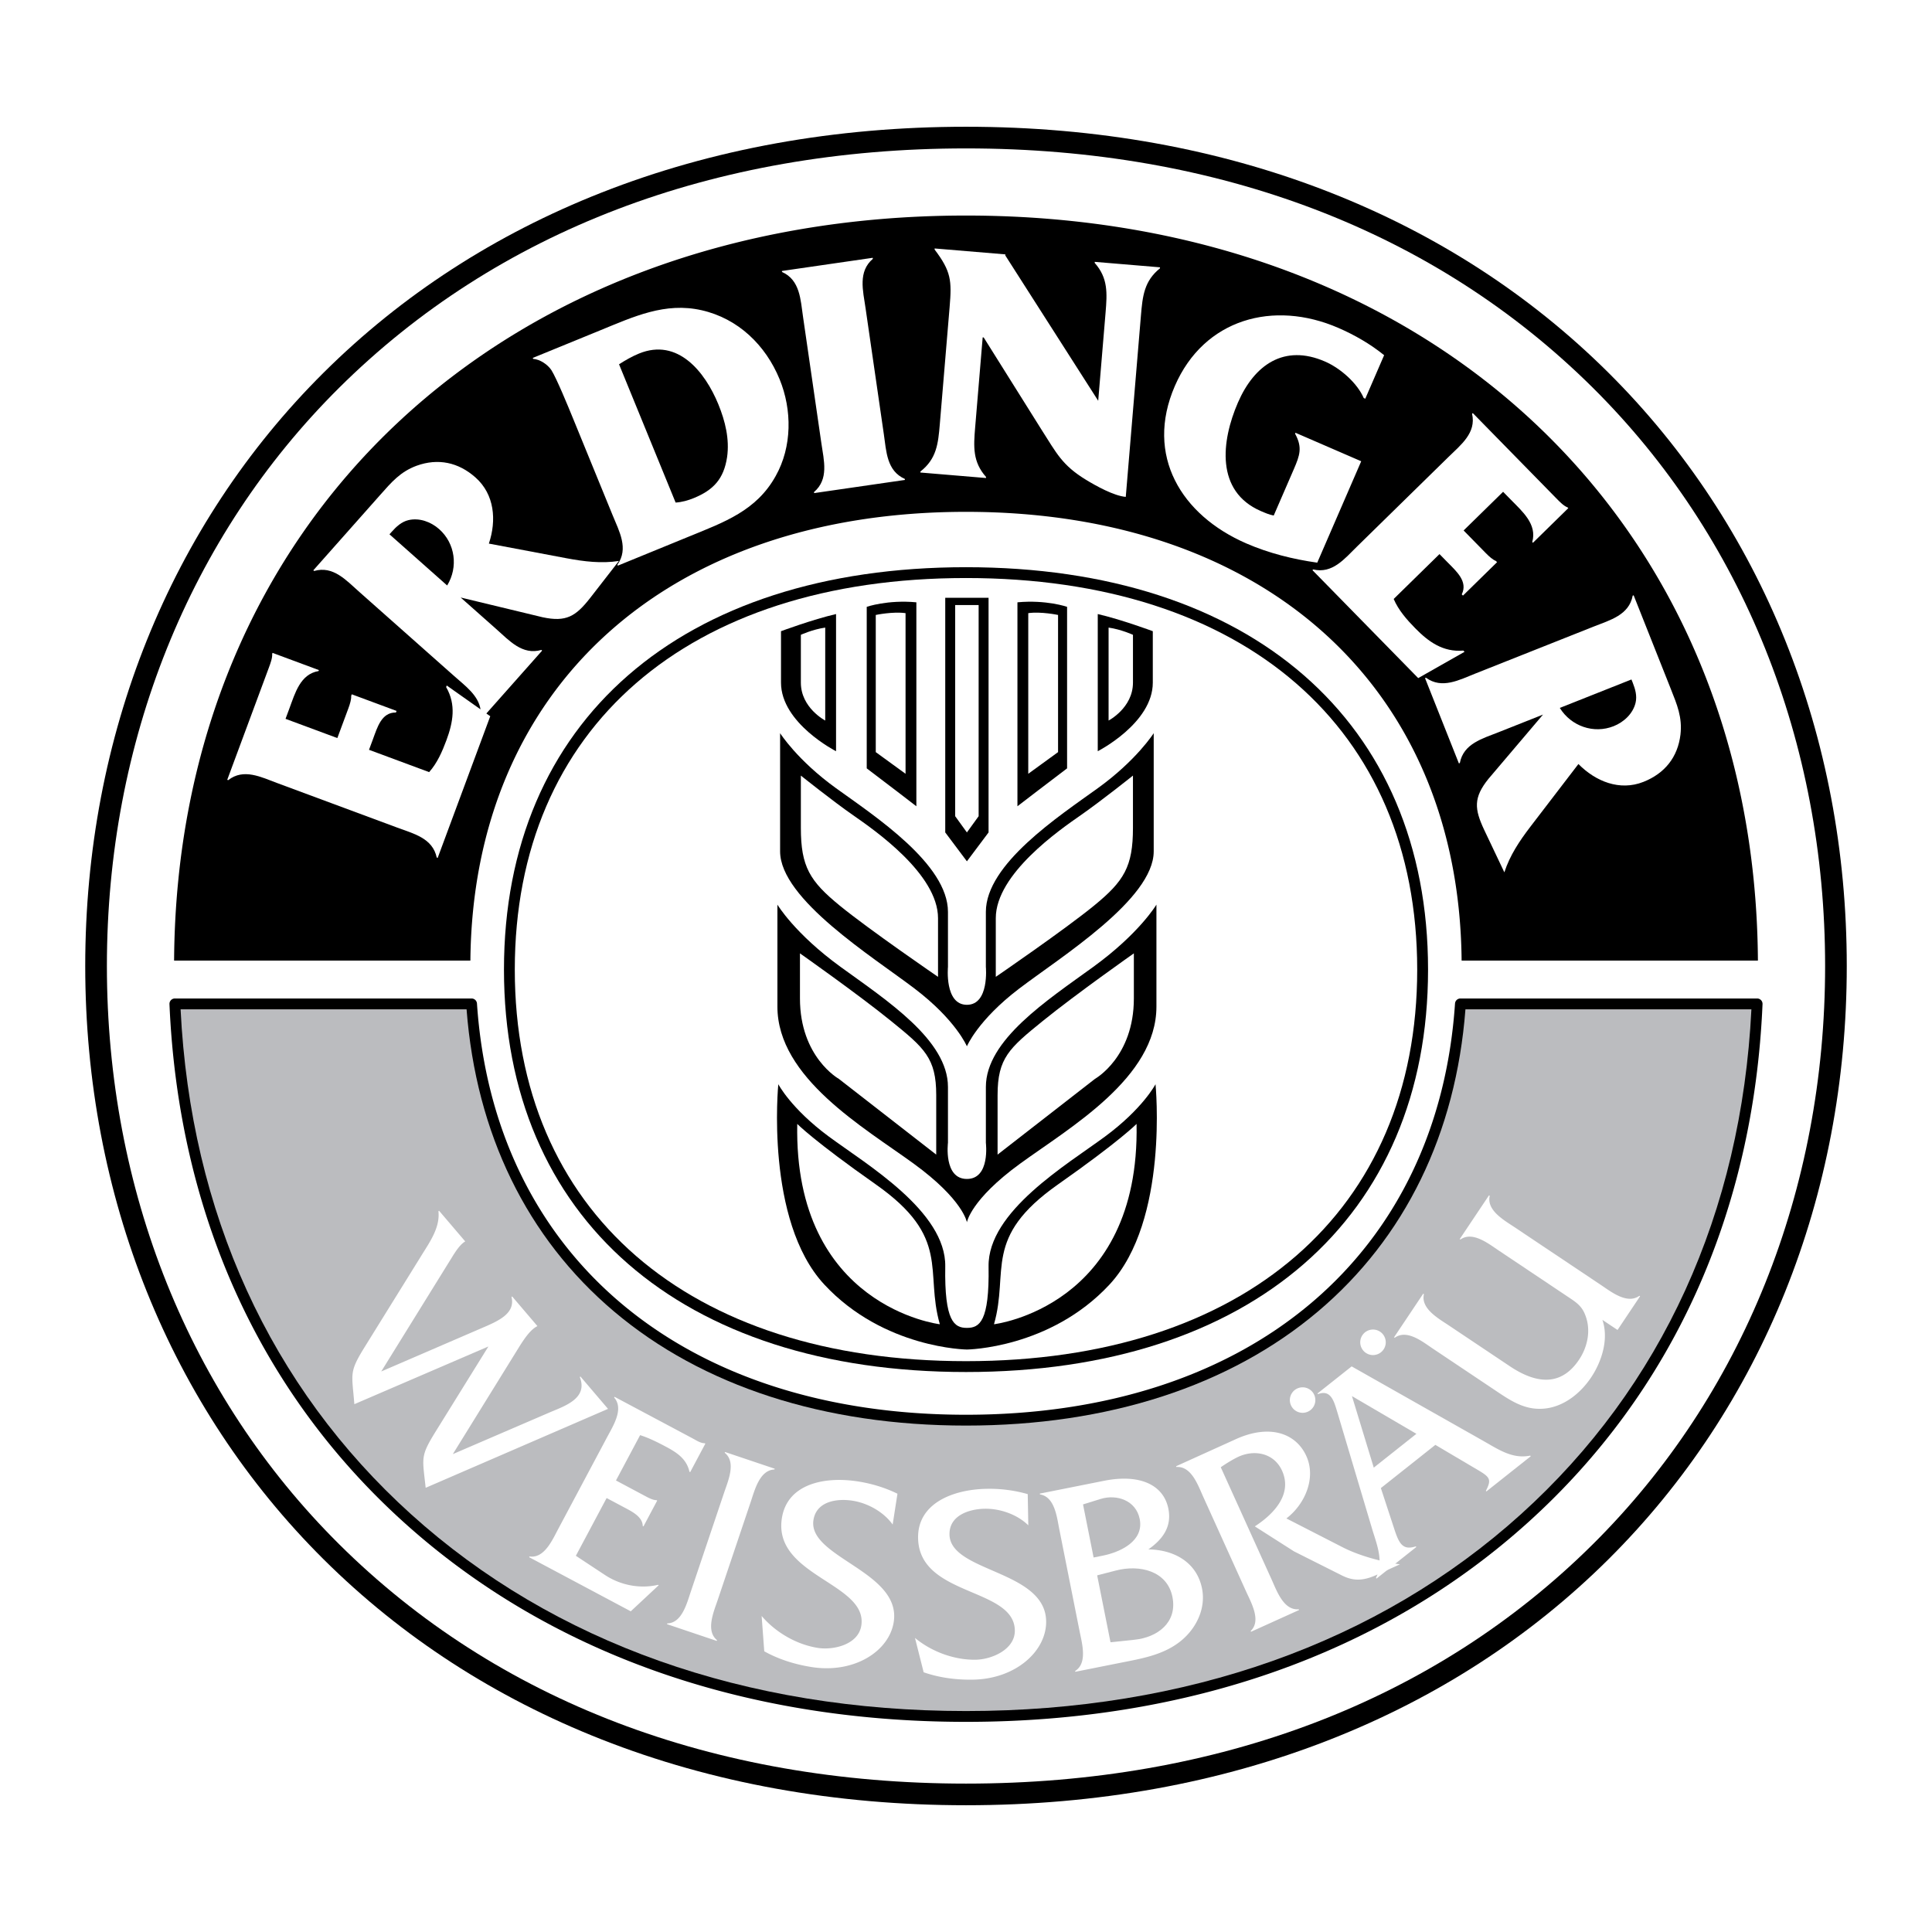 <svg xmlns="http://www.w3.org/2000/svg" width="2500" height="2500" viewBox="0 0 192.756 192.756"><g fill-rule="evenodd" clip-rule="evenodd"><path fill="#fff" d="M0 0h192.756v192.756H0V0z"/><path d="M160.457 37.168c-7.797-7.744-17.119-13.783-27.711-17.952-11.078-4.36-23.314-6.57-36.368-6.57-13.054 0-25.29 2.21-36.367 6.57C49.418 23.385 40.095 29.425 32.3 37.168 16.955 52.41 8.504 73.438 8.504 96.378s8.451 43.968 23.796 59.21c7.795 7.744 17.119 13.783 27.711 17.951 11.078 4.361 23.313 6.57 36.367 6.57 13.054 0 25.29-2.209 36.368-6.57 10.592-4.168 19.914-10.207 27.711-17.951 15.344-15.242 23.795-36.27 23.795-59.21s-8.451-43.968-23.795-59.21z"/><path d="M158.934 154.055c-15.738 15.633-37.369 23.895-62.556 23.895-25.186 0-46.818-8.262-62.555-23.895-14.934-14.834-23.158-35.316-23.158-57.677s8.225-42.843 23.158-57.677C49.56 23.069 71.192 14.807 96.378 14.807c25.187 0 46.817 8.262 62.556 23.894 14.934 14.833 23.158 35.316 23.158 57.677s-8.225 42.843-23.158 57.677z" fill="#fff"/><path d="M46.93 95.837c.253-27.217 19.604-44.771 49.448-44.771 29.845 0 49.194 17.555 49.448 44.771h29.561c-.266-43.794-32.678-74.332-79.009-74.332-46.332 0-78.743 30.538-79.008 74.332h29.56zM175.699 99.785a.544.544 0 0 0-.391-.166h-29.602a.54.54 0 0 0-.539.504c-.828 12.318-5.799 22.658-14.373 29.9-8.617 7.279-20.52 11.127-34.417 11.127-13.898 0-25.799-3.848-34.417-11.127-8.574-7.242-13.544-17.582-14.372-29.9a.54.54 0 0 0-.539-.504H17.447a.537.537 0 0 0-.539.562c.894 20.814 8.978 38.689 23.377 51.693 14.427 13.029 33.824 19.916 56.093 19.916 22.269 0 41.667-6.887 56.093-19.916 14.4-13.004 22.484-30.879 23.377-51.693a.539.539 0 0 0-.149-.396z"/><path d="M151.746 151.074c-14.225 12.846-33.371 19.637-55.368 19.637-21.998 0-41.144-6.791-55.369-19.637-14.05-12.689-21.99-30.1-22.992-50.375H46.55c.949 12.395 6.028 22.812 14.714 30.148 8.815 7.447 20.958 11.383 35.114 11.383 14.157 0 26.3-3.936 35.114-11.383 8.686-7.336 13.766-17.754 14.715-30.148h28.531c-1.002 20.276-8.941 37.686-22.992 50.375z" fill="#bbbcbf"/><path d="M35.354 140.096c-.243-3.086-.551-3.15 1.018-5.684l5.626-9.07c.831-1.359 1.925-2.836 1.744-4.492l.063-.055 2.61 3.061c-.533.311-1.004 1.074-1.295 1.539l-7.084 11.438 10.058-4.342c1.618-.691 3.338-1.436 2.942-3.088l.063-.055 2.521 2.957c-.631.32-1.177 1.039-1.849 2.119l-6.592 10.654 9.692-4.174c1.517-.641 3.805-1.398 2.976-3.516l.063-.053 2.753 3.229-18.194 7.875c-.324-3.055-.554-3.111 1.015-5.645l5.245-8.455-13.375 5.757zM57.454 155.221l2.933 1.936c1.527 1 3.477 1.383 5.263.961l.073.039-2.791 2.604-10.141-5.4.039-.074c1.473.225 2.286-1.654 2.868-2.748l4.882-9.168c.595-1.117 1.687-2.814.693-3.938l.039-.074 7.782 4.145c.413.221.801.488 1.208.486l.073.039-1.515 2.846-.073-.039c-.288-1.277-1.232-1.904-2.352-2.5-.851-.453-1.715-.883-2.571-1.15l-2.408 4.521 2.894 1.543c.389.207.778.414 1.148.424l.073.037-1.373 2.578-.073-.039c-.014-.912-1.048-1.432-1.802-1.832l-1.8-.959-3.069 5.762zM72.242 148.932c.404-1.201 1.229-3.047.064-3.99l.026-.078 4.961 1.67-.026.078c-1.473.057-1.967 2.041-2.362 3.217l-3.314 9.844c-.396 1.174-1.194 3.027-.056 3.963l-.026.078-4.961-1.67.026-.078c1.464-.031 1.958-2.016 2.354-3.189l3.314-9.845zM89.061 152.104c-.892-1.254-2.482-2.143-4.007-2.379-1.551-.242-3.604.053-3.896 1.932-.58 3.729 8.793 5.131 8.01 10.168-.453 2.912-3.925 5.16-8.172 4.5-1.661-.258-3.283-.762-4.746-1.574l-.261-3.525c1.391 1.637 3.487 2.855 5.611 3.186 1.552.242 4.037-.32 4.333-2.227.66-4.246-8.823-4.939-7.926-10.711.534-3.43 4.249-4.191 7.57-3.674 1.361.211 2.72.617 3.963 1.229l-.479 3.075zM102.594 152.182c-1.096-1.082-2.814-1.684-4.357-1.654-1.57.029-3.542.674-3.506 2.574.072 3.773 9.545 3.539 9.643 8.635.055 2.947-2.979 5.76-7.275 5.842-1.68.031-3.365-.186-4.946-.734l-.864-3.428c1.652 1.375 3.927 2.213 6.076 2.174 1.57-.031 3.922-1.012 3.885-2.939-.082-4.297-9.542-3.348-9.652-9.188-.065-3.471 3.463-4.859 6.824-4.924a13.883 13.883 0 0 1 4.115.529l.057 3.113zM107.711 162.748c.248 1.244.803 3.184-.445 3.967l.016.08 4.459-.889c2.025-.404 4.178-.748 5.885-2.043 1.639-1.227 2.715-3.295 2.301-5.375-.529-2.648-2.824-3.875-5.357-3.904 1.404-.982 2.361-2.24 2-4.051-.479-2.404-2.861-3.504-6.428-2.793l-6.402 1.277.016.08c1.48.24 1.686 2.25 1.928 3.465l2.027 10.186zM123.309 143.582c3.363-1.523 5.99-.596 7.025 1.688 1 2.209-.148 4.816-1.99 6.225l5.67 2.906c1.645.828 3.818 1.416 5.656 1.672l-2.309 1.047c-1.33.602-2.305.65-3.479.062l-4.779-2.402-3.91-2.494c1.871-1.211 3.785-3.195 2.717-5.555-.818-1.807-2.852-2.156-4.5-1.32-.564.287-1.084.611-1.615.975l5.092 11.242c.521 1.156 1.201 3.057 2.686 2.928l.035.076-4.795 2.17-.033-.076c1.074-1.031.059-2.809-.453-3.938l-4.285-9.463c-.521-1.154-1.176-3.064-2.672-2.963l-.033-.074 5.972-2.706z" fill="#fff"/><path d="M143.207 144.154l3.58 2.119c1.781 1.049 2.143 1.148 1.461 2.463l.051.064 4.426-3.51-.053-.064c-1.727.35-3.074-.551-4.547-1.389l-13.271-7.512-3.41 2.705.051.064c1.293-.498 1.602.734 1.916 1.752l3.535 11.859c.5 1.607 1.092 3.107.338 4.727l.051.064 3.971-3.15-.051-.064c-1.344.432-1.689-.312-2.195-1.881l-1.291-3.934 5.438-4.313zM159.871 131.682c.654 1.896-.053 4.143-1.125 5.744-1.012 1.512-2.564 2.793-4.375 3.074-2.141.324-3.645-.748-5.293-1.852l-6.113-4.09c-1.031-.689-2.596-1.967-3.812-1.09l-.068-.047 2.91-4.35.07.045c-.332 1.436 1.432 2.418 2.463 3.107l6.113 4.09c3.045 2.037 5.322 1.703 6.9-.654.857-1.283 1.205-2.939.635-4.416-.352-.963-.938-1.324-1.764-1.875l-6.893-4.611c-1.029-.689-2.609-1.943-3.811-1.09l-.068-.047 2.91-4.35.084.023c-.346 1.457 1.418 2.439 2.471 3.143l8.633 5.775c1.031.689 2.611 1.945 3.826 1.068l.068.047-2.25 3.365-1.511-1.009zM129.961 140.957a1.272 1.272 0 1 0 0-2.544 1.271 1.271 0 1 0 0 2.544zM136.984 135.195a1.273 1.273 0 1 0 0-2.546 1.273 1.273 0 0 0 0 2.546z" fill="#fff"/><path d="M110.795 163.848l-1.33-6.674 1.871-.484c2.35-.609 5.115.02 5.639 2.641.512 2.566-1.527 4.039-3.785 4.266l-2.395.251zM109.109 155.391l-1.055-5.295 1.771-.551c1.59-.484 3.512.143 3.885 2.008.441 2.215-1.953 3.311-3.709 3.66l-.892.178zM141.314 143.053l-4.253 3.373-2.176-7.135 6.429 3.762z" fill="#bbbcbf"/><path d="M56.528 55.698l-7.754-1.464c.778-2.313.574-4.904-1.335-6.598-1.706-1.513-3.733-1.946-5.88-1.167-1.628.604-2.505 1.645-3.612 2.893l-6.685 7.537.077.068c1.896-.548 3.188.917 4.513 2.092l9.472 8.4c1.1.976 2.393 1.908 2.618 3.312l-3.372-2.379-.059.16c1.018 1.757.689 3.523.026 5.31-.415 1.117-.917 2.273-1.722 3.172l-5.999-2.226.391-1.053c.438-1.18.855-2.695 2.297-2.668l.059-.16-4.467-1.657-.059.159c.021.335-.113.793-.279 1.24l-1.101 2.967-5.169-1.918.379-1.021c.58-1.563 1.096-3.441 2.915-3.746l.035-.096-4.626-1.717-.036.095c.029.411-.16.921-.338 1.4L22.672 77.8l.096.036c1.538-1.208 3.273-.31 4.932.306l11.934 4.429c1.659.615 3.528 1.055 3.938 2.986l.095.035 5.246-14.134-.388-.273 5.564-6.273-.077-.068c-1.896.547-3.189-.918-4.513-2.092l-3.539-3.139 8.17 1.969c2.369.509 3.32-.103 4.732-1.899l2.887-3.717c-1.741.271-3.465.061-5.221-.268z" fill="#fff"/><path d="M61.117 51.391c.67 1.638 1.626 3.343.482 4.951l.039.095 7.087-2.9c3.528-1.443 6.742-2.575 8.667-6.047 1.639-2.914 1.642-6.592.391-9.648-1.392-3.401-4.137-6.065-7.784-6.89-3.646-.824-6.764.635-10.165 2.027l-6.678 2.732.039.094c.683.052 1.439.551 1.823 1.129.531.849 1.705 3.716 2.143 4.786l3.956 9.671zM88.178 43.305c.254 1.751.292 3.672 2.094 4.477l.015.101-9.06 1.314-.015-.102c1.499-1.283.99-3.135.735-4.887l-1.823-12.562c-.254-1.751-.297-3.705-2.098-4.51l-.015-.101 9.06-1.314.015.101c-1.499 1.283-.984 3.169-.73 4.92l1.822 12.563zM112.318 49.574c-1.188-.1-2.98-1.104-3.955-1.697-2.406-1.465-2.953-2.672-4.434-4.981l-5.785-9.228-.102-.008-.748 8.954c-.166 1.967-.256 3.462 1.086 4.975l-.01.102-6.545-.548.008-.102c1.609-1.265 1.768-2.754 1.932-4.722l.98-11.701c.218-2.611.159-3.538-1.502-5.727l.009-.102 7.053.59-.008.102 9.271 14.505.734-8.784c.164-1.967.256-3.462-1.086-4.975l.008-.102 6.512.545-.008.102c-1.576 1.269-1.734 2.758-1.898 4.725l-1.512 18.077zM131.422 56.137c-2.412-.341-4.822-.941-7.07-1.916-6.494-2.816-10.143-8.774-7.139-15.707 2.912-6.713 9.852-8.601 16.314-5.799 1.623.704 3.197 1.609 4.568 2.723l-1.881 4.34-.156-.067c-.629-1.46-2.281-2.955-3.873-3.646-4.059-1.76-7.039.324-8.678 4.102-1.664 3.841-2.244 8.856 2.283 10.82.406.176.842.366 1.289.448l2.004-4.621c.609-1.405.871-2.182.127-3.543l.039-.094 6.559 2.843-4.386 10.117zM139.049 59.759c.471 1.112 1.303 2.059 2.137 2.91 1.332 1.362 2.791 2.412 4.812 2.24l.121.122-4.625 2.624-10.551-10.77.074-.071c1.92.453 3.115-1.051 4.379-2.29l9.094-8.907c1.264-1.238 2.816-2.426 2.379-4.332l.072-.071 8.336 8.509c.357.365.738.754 1.121.902l.072.073-3.525 3.453-.072-.073c.5-1.775-.979-3.042-2.146-4.233l-.762-.778-3.939 3.858 2.215 2.261c.334.34.691.657 1.004.781l.119.122-3.404 3.334-.12-.123c.639-1.293-.553-2.316-1.434-3.215l-.787-.803-4.57 4.477zM153.947 71.294l-5.439 6.407c-1.521 1.885-1.404 3.011-.438 5.08l2.02 4.252c.541-1.68 1.506-3.125 2.59-4.544l4.799-6.263c1.715 1.736 4.121 2.722 6.492 1.78 2.119-.842 3.42-2.456 3.691-4.724.193-1.725-.342-2.978-.957-4.527l-3.717-9.363-.094.038c-.365 1.939-2.258 2.434-3.902 3.087l-11.766 4.671c-1.645.653-3.359 1.59-4.955.43l-.096.037 3.379 8.509.094-.038c.365-1.939 2.256-2.434 3.9-3.087l4.399-1.745z" fill="#fff"/><path d="M44.613 58.413l-5.754-5.104.226-.255c.452-.509.977-.998 1.666-1.16 1.094-.259 2.253.178 3.067.901 1.604 1.422 1.915 3.791.795 5.618zM61.762 36.345c.642-.41 1.296-.788 1.989-1.071 3.874-1.585 6.593 1.825 7.921 5.069.683 1.669 1.127 3.474.869 5.27-.33 2.158-1.345 3.272-3.33 4.084-.567.231-1.16.401-1.804.444l-5.645-13.796zM162.896 68.107c.252.633.451 1.322.285 2.011-.262 1.092-1.174 1.931-2.186 2.332-1.992.792-4.246.002-5.373-1.821l7.148-2.838.126.316zM96.378 56.59c-28.434 0-46.097 15.384-46.097 40.148 0 24.764 17.663 40.148 46.097 40.148 28.435 0 46.099-15.385 46.099-40.148 0-24.764-17.665-40.148-46.099-40.148z"/><path d="M141.395 96.738c0 24.098-17.248 39.066-45.017 39.066-27.768 0-45.017-14.969-45.017-39.066S68.61 57.67 96.378 57.67c27.768 0 45.017 14.971 45.017 39.068z" fill="#fff"/><path d="M86.474 60.544V76.66c1.441 1.08 4.952 3.781 4.952 3.781V60.093c-2.881-.27-4.952.451-4.952.451z"/><path d="M87.375 61.354V75.04l2.972 2.161V61.174c-1.262-.18-2.972.18-2.972.18z" fill="#fff"/><path d="M77.921 62.975v5.132c0 4.051 5.492 6.842 5.492 6.842V61.264c-2.341.54-5.492 1.711-5.492 1.711z"/><path d="M79.902 63.335v4.772c0 2.521 2.431 3.781 2.431 3.781v-9.273c-1.261.179-2.431.72-2.431.72z" fill="#fff"/><path d="M96.468 134.643s8.284-.09 14.226-6.482c5.943-6.393 4.592-19.988 4.592-19.988s-1.26 2.432-5.041 5.223-11.705 7.473-11.615 12.965-.9 6.123-2.161 6.123c-1.26 0-2.25-.631-2.161-6.123.09-5.492-7.833-10.174-11.614-12.965-3.782-2.791-5.042-5.223-5.042-5.223s-1.351 13.596 4.592 19.988 14.224 6.482 14.224 6.482z"/><path d="M99.17 132.121s14.584-1.711 14.225-19.988c0 0-1.654 1.693-7.832 6.033-7.565 5.313-4.864 8.643-6.393 13.955z" fill="#fff"/><path d="M94.578 114.023v-5.58c0-4.684-6.123-8.645-10.714-11.976-4.592-3.332-6.302-6.212-6.302-6.212v10.174c0 7.111 8.643 12.064 13.595 15.666 4.952 3.602 5.312 5.852 5.312 5.852s.36-2.25 5.312-5.852c4.953-3.602 13.596-8.555 13.596-15.666V90.255s-1.711 2.881-6.303 6.212-10.713 7.292-10.713 11.976v5.58s.449 3.602-1.892 3.602c-2.342 0-1.891-3.602-1.891-3.602z"/><path d="M99.529 109.252v5.943l9.725-7.562s3.871-2.162 3.871-8.014v-4.502s-5.762 4.051-9.094 6.752-4.502 3.692-4.502 7.383z" fill="#fff"/><path d="M94.578 96.468v-5.492c0-4.772-7.293-9.543-11.165-12.335-3.872-2.791-5.582-5.492-5.582-5.492v11.794c0 4.772 9.273 10.534 13.415 13.686 4.142 3.15 5.222 5.762 5.222 5.762s1.081-2.611 5.222-5.762c4.143-3.152 13.416-8.914 13.416-13.686V73.149s-1.711 2.701-5.582 5.492c-3.871 2.792-11.164 7.563-11.164 12.335v5.492s.359 3.782-1.892 3.782-1.89-3.782-1.89-3.782z"/><path d="M99.35 91.606v5.853s6.842-4.683 9.814-7.114c2.971-2.431 3.871-3.871 3.871-7.743V77.38s-3.152 2.521-5.223 3.961c-2.07 1.441-8.462 5.853-8.462 10.265z" fill="#fff"/><path d="M96.558 59.643h-2.251v23.409l2.161 2.882 2.161-2.882V59.643h-2.251.18z"/><path fill="#fff" d="M95.298 60.364v21.068l1.17 1.62 1.171-1.62V60.364h-2.341z"/><path d="M101.51 60.093v20.348s3.512-2.701 4.953-3.781V60.544s-2.072-.721-4.953-.451z"/><path d="M102.59 61.174V77.2l2.973-2.161V61.354c-.001 0-1.711-.36-2.973-.18z" fill="#fff"/><path d="M109.523 61.264v13.685s5.492-2.791 5.492-6.842v-5.132s-3.152-1.171-5.492-1.711z"/><path d="M110.604 62.615v9.273s2.432-1.261 2.432-3.781v-4.772s-1.173-.541-2.432-.72zM87.375 118.166c-6.179-4.34-7.833-6.033-7.833-6.033-.36 18.277 14.226 19.988 14.226 19.988-1.531-5.312 1.17-8.642-6.393-13.955zM88.905 101.869c-3.332-2.701-9.093-6.752-9.093-6.752v4.502c0 5.852 3.871 8.014 3.871 8.014l9.724 7.562v-5.943c0-3.691-1.17-4.682-4.502-7.383zM85.124 81.342c-2.071-1.441-5.222-3.961-5.222-3.961v5.222c0 3.872.9 5.312 3.871 7.743s9.814 7.114 9.814 7.114v-5.853c0-4.413-6.392-8.825-8.463-10.265z" fill="#fff"/></g></svg>